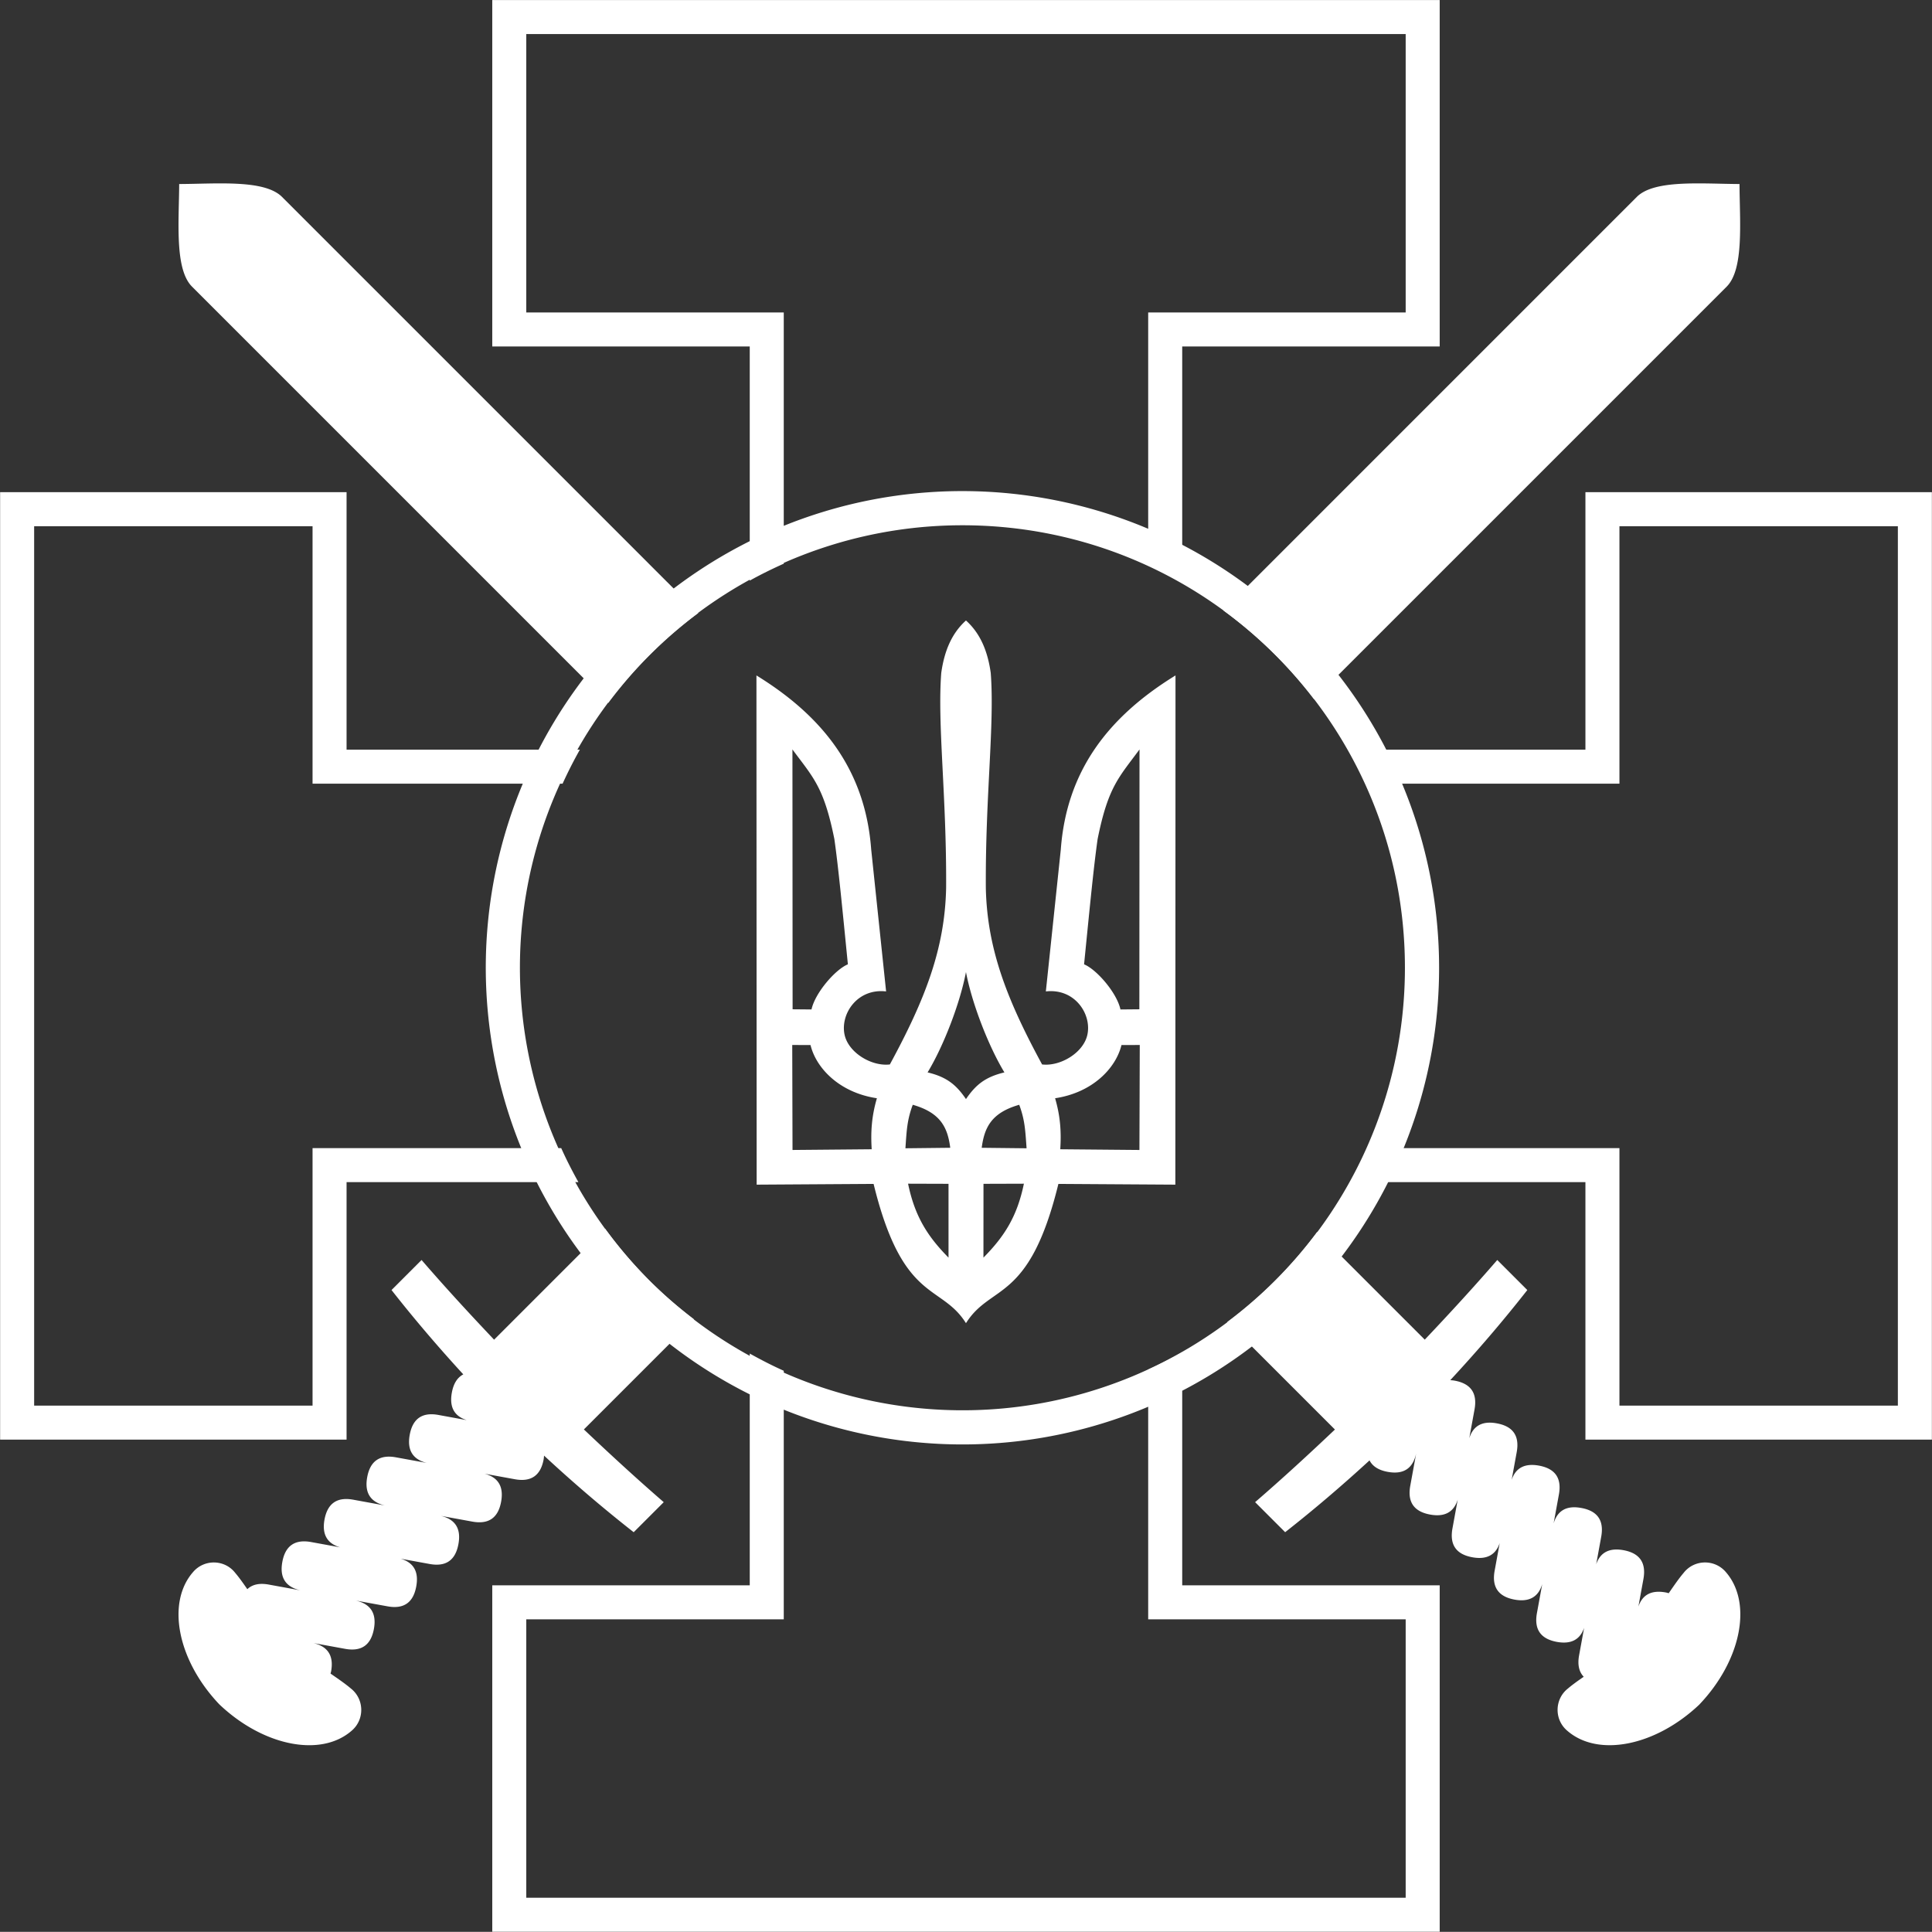<svg xmlns="http://www.w3.org/2000/svg" width="11718" height="11717" fill="#fff" fill-rule="evenodd"><rect width="100%" height="100%" fill="#333333" stroke="none"/><path d="M7881.76 3825.46a2891.5 2891.5 0 0 0-2044.47-846.9c-1169.32 0-2223.28 704.46-2670.75 1784.85-447.47 1080.09-200.15 2323.65 626.58 3150.39 826.81 827.03 2070.38 1074.42 3150.69 626.88 1080.09-447.47 1784.63-1501.65 1784.63-2671.05a2890.9 2890.9 0 0 0-846.68-2044.17zM6864.44 8349.39c-1002.79 415.32-2157.35 185.74-2924.96-581.87-767.3-767.61-997.26-1922.17-581.56-2925.04 415.39-1002.8 1393.91-1656.64 2479.38-1656.64 1482.21 0 2683.86 1201.58 2683.86 2683.79 0 1085.54-653.84 2064.07-1656.72 2479.76zM4587.99 4096.65c411.61 253.11 661 582.1 696.06 1056.26l90.37 860.26c-174.01-20.06-278.17 135.69-252.14 261.38 22.82 109.92 163.76 194.78 274.9 181.51 211.57-389.82 333.22-698.23 341.23-1069.08 3.53-559.54-53.52-990.95-29.55-1305.14 18.59-133.7 63.9-241.12 149.98-318.48 86.14 77.36 131.71 184.78 150.24 318.48 24.04 314.19-33.26 745.6-29.8 1305.14 8.27 370.85 129.72 679.26 341.23 1069.08 111.2 13.27 252.15-71.59 274.96-181.51 26.28-125.69-78.13-281.44-252.15-261.37l90.63-860.26c34.8-474.16 284.19-803.16 695.74-1056.26l-.96 3088.48-709.32-4.49c-177.73 725.54-408.79 602.87-560.56 844.69-151.71-241.83-382.77-119.15-560.31-844.69l-709.26 4.49-1.28-3088.48zm1270.85 1799.11c-35.76 188.24-134.92 446.92-232.79 608.63 120.17 28.52 175.74 78.64 232.79 161.71 57.11-83.07 112.93-133.19 233.11-161.71-97.87-161.71-197.28-420.39-233.11-608.63h0zm936.92 226.83l114.67-1.03.96-1576.06c-125.69 170.29-190.49 227.08-254.13 543.83-24.04 170.23-46.79 405.33-82.1 759.57 75.88 30.83 199.07 172.79 220.61 273.68h0zm6.22 215.8c-33.78 139.47-174.27 288.42-402.57 322.71 31.28 107.42 38.33 200.29 31.28 309.44l480.19 4.29 2.05-636.7-110.94.26zm-620.17 362.32c-168.69 48.26-211.25 137.42-227.53 260.86l272.14 3.01c-7.75-108.96-10.25-171.77-44.61-263.87h0zm-216.76 479.42l245.09-.77c-40.83 197.79-116.91 318.48-245.35 448.4l.26-447.63zM4921.99 6122.58l-114.67-1.03-1.03-1576.06c125.95 170.29 190.55 227.08 254.39 543.83 24.04 170.23 46.85 405.33 81.91 759.57-75.89 30.83-198.82 172.79-220.61 273.68h0zm-6.03 215.8c33.84 139.47 174.27 288.42 402.64 322.71-31.34 107.42-38.33 200.29-31.6 309.44l-480.19 4.29-1.73-636.7 110.88.26zm620.17 362.32c168.76 48.26 211.32 137.42 227.34 260.86l-271.89 3.01c7.5-108.96 10-171.77 44.55-263.87h0zm216.83 479.42l-245.35-.77c41.02 197.79 117.16 318.48 245.35 448.4v-447.63z"/><path d="M4547.37 3521.49c67.09-37.37 136.12-71.17 206.33-102.71V1895.29H3192V206.58h5333.74v1688.71h-1561.7v1527.95a2679.4 2679.4 0 0 1 206.34 104.99V2101.57h1561.69V.27h-5746.4v2101.3h1561.7v1419.92zm-1143.49 3442.1H1895.72v1561.7H207.08V3191.52h1688.64v1561.73h1516.47a2683.7 2683.7 0 0 1 104.84-206.33h-1415v-1561.7H.72v5746.4h2101.3V7169.93h1406.14c-37.57-67.57-72.83-136.16-104.28-206.34zm3766.51 1238.37a2684.9 2684.9 0 0 1-206.34 104.81v1514.75h1561.7v1688.71H3192.01V9821.51h1561.7V8314.03c-70.18-31.48-138.77-66.76-206.33-104.37v1405.55h-1561.7v2101.37h5746.4V9615.21H7170.39V8201.96zm2445.56-5216.74v1561.7H8189.49c37.92 67.04 72.94 135.86 105.11 206.33h1527.66V3191.52h1688.71v5333.77H9822.26v-1561.7H8299.88c-31.5 70.21-65.29 139.24-102.62 206.34h1418.69v1561.69h2101.37v-5746.4H9615.95zm-1645.8 1255.77l2501.91-2501.92c106.62-105.5 79.48-393.71 78.48-622.07l.84-.84c-.28 0-.57-.01-.57-.01-.29-.28-.29-.56-.29-.56l-.82.55c-228.37-1-516.59-28.18-622.38 78.48L7419.77 3702.29a2698.8 2698.8 0 0 1 550.38 538.7zm-4280.74 22.21c155.72-208.23 339.57-391.21 545.43-544.57l-2524-2524c-105.92-106.79-394.8-79.4-623.2-78.47l-.84-.84c-1.16 228.61-28.75 517.99 78.46 623.75L3689.41 4263.2zm519.92 3738.61c-93.96-71.77-184.56-149.19-269.73-234.36-98.97-99-188.6-204.66-269.45-315.38l-673.37 673.39c-149.49-157.71-296.91-317.86-439.84-483.33l-182.24 182.25c138.42 176.43 284 346.61 435.35 511.61-35.85 18.49-59.32 54.87-69.49 110.47-15.91 87.43 14.3 143.02 90.52 166.9l-171.53-31.33c-98.33-18.19-156.63 22.2-174.53 120.6-16.76 92.29 17.96 148.54 103.21 170.36l-186.21-33.91c-98.69-18.2-156.99 22.19-174.9 120.53-16.97 93.53 18.84 150.07 106.51 171.26l-190.61-34.81c-98.7-18.19-156.71 22.2-174.9 120.6-16.24 89.41 15.97 145.09 95.28 168.33l-176.3-32.2c-98.62-17.91-156.92 22.49-174.82 120.89-17.22 94.59 20.01 151.73 110.4 172.18l-192.55-35.14c-56.99-10.41-100.09-.7-130.12 27.95-25.85-37.27-49.59-70.91-73.16-98.5-63.68-82.46-188.22-85.01-255.9-5.38-162.89 186.25-94.4 534.8 158.08 801.19l1.38 1.38 1.46 1.46c266.39 252.19 614.94 320.97 801.19 158.08 79.62-67.69 76.71-192.22-5.38-256.2-33.46-28.6-75.69-57.42-122.91-90.1 1.1-4.62 2.56-8.72 3.47-13.62 17.09-94.22-19.53-151.19-108.44-171.78l193.17 35.28c98.69 17.91 156.64-22.2 174.83-120.82 17.32-95.3-20.45-152.57-112.2-172.43l194.42 35.4c98.33 18.2 156.63-22.19 174.54-120.53 16.48-89.46-15.66-145.14-94.99-168.39l176.29 32.19c98.41 17.91 156.64-22.49 174.53-120.82 17.27-93.39-18.83-150.19-106.61-171.09l191.08 34.87c98.41 17.9 156.63-22.42 174.54-120.82 16.67-91.2-17.28-147.49-100.69-169.77l184.05 33.61c98.33 17.91 156.63-22.49 174.53-120.82 1.43-7.86 1.87-15.02 2.56-22.37 174.07 161.39 354.87 316.63 543.61 464.47l182.24-182.25c-164.99-142.87-325.67-290.79-484.33-441.1l667.98-667.98zm6258.2 1532.97c-67.97-79.62-192.21-77.08-256.19 5.38-28.63 33.48-57.48 75.73-90.2 122.99-6.11-1.59-11.8-3.46-18.43-4.68-85.61-15.59-140.8 13.05-165.5 85.62l30.49-166.94c17.91-98.69-22.5-156.92-120.83-174.89-85.63-15.58-140.84 13.09-165.71 85.64l30.53-167.2c17.91-98.33-22.19-156.63-120.88-174.53-88.63-16.4-144.43 15.25-167.76 93.56l32.06-175.47c17.91-98.69-22.19-156.7-120.6-174.89-86.09-15.63-141.42 13.21-166.02 86.25l30.71-168.08c17.91-98.4-22.12-156.7-120.81-174.6-87.62-16.21-143.24 14.39-167.03 90.8l32-175.23c17.91-98.32-22.19-156.62-120.53-174.53-9.35-1.7-17.98-2.37-26.6-3.03 162.41-175 318.57-356.8 467.28-546.55l-182.26-182.25c-142.4 164.57-289.89 324.86-439.75 483.12l-653.03-653.03c-153.35 205.87-336.32 389.74-544.52 545.5l652.69 652.69c-157.93 149.7-318.35 297.33-484.12 440.47l182.24 182.25c176.46-138.46 346.68-284.1 511.72-435.53 18.45 35.94 54.84 59.46 110.65 69.58 95.07 17.32 152.35-20.08 172.25-111.76l-35.84 196.26c-17.91 98.33 22.21 156.63 120.83 174.53 87.53 15.93 143.13-14.33 166.99-90.58l-31.91 174.71c-17.91 98.69 22.14 156.92 120.83 174.89 85.83 15.63 141.12-13.21 165.72-86.22l-30.71 168.06c-17.91 98.4 22.21 156.7 120.83 174.9 88.7 16.14 144.5-15.56 167.81-93.98l-32.06 175.6c-17.91 98.62 22.19 156.63 120.81 174.82 85.45 15.55 140.57-13 165.36-85.14l-30.46 166.7c-10.36 56.93-.55 99.97 28.06 129.99-35.89 24.88-68.37 47.88-95.12 70.73-82.18 63.98-85.01 188.51-5.1 256.2 186.19 162.89 534.75 94.11 801.19-158.08l1.39-1.46 1.16-1.38c252.41-266.39 320.98-614.94 158.38-801.19z"/></svg>